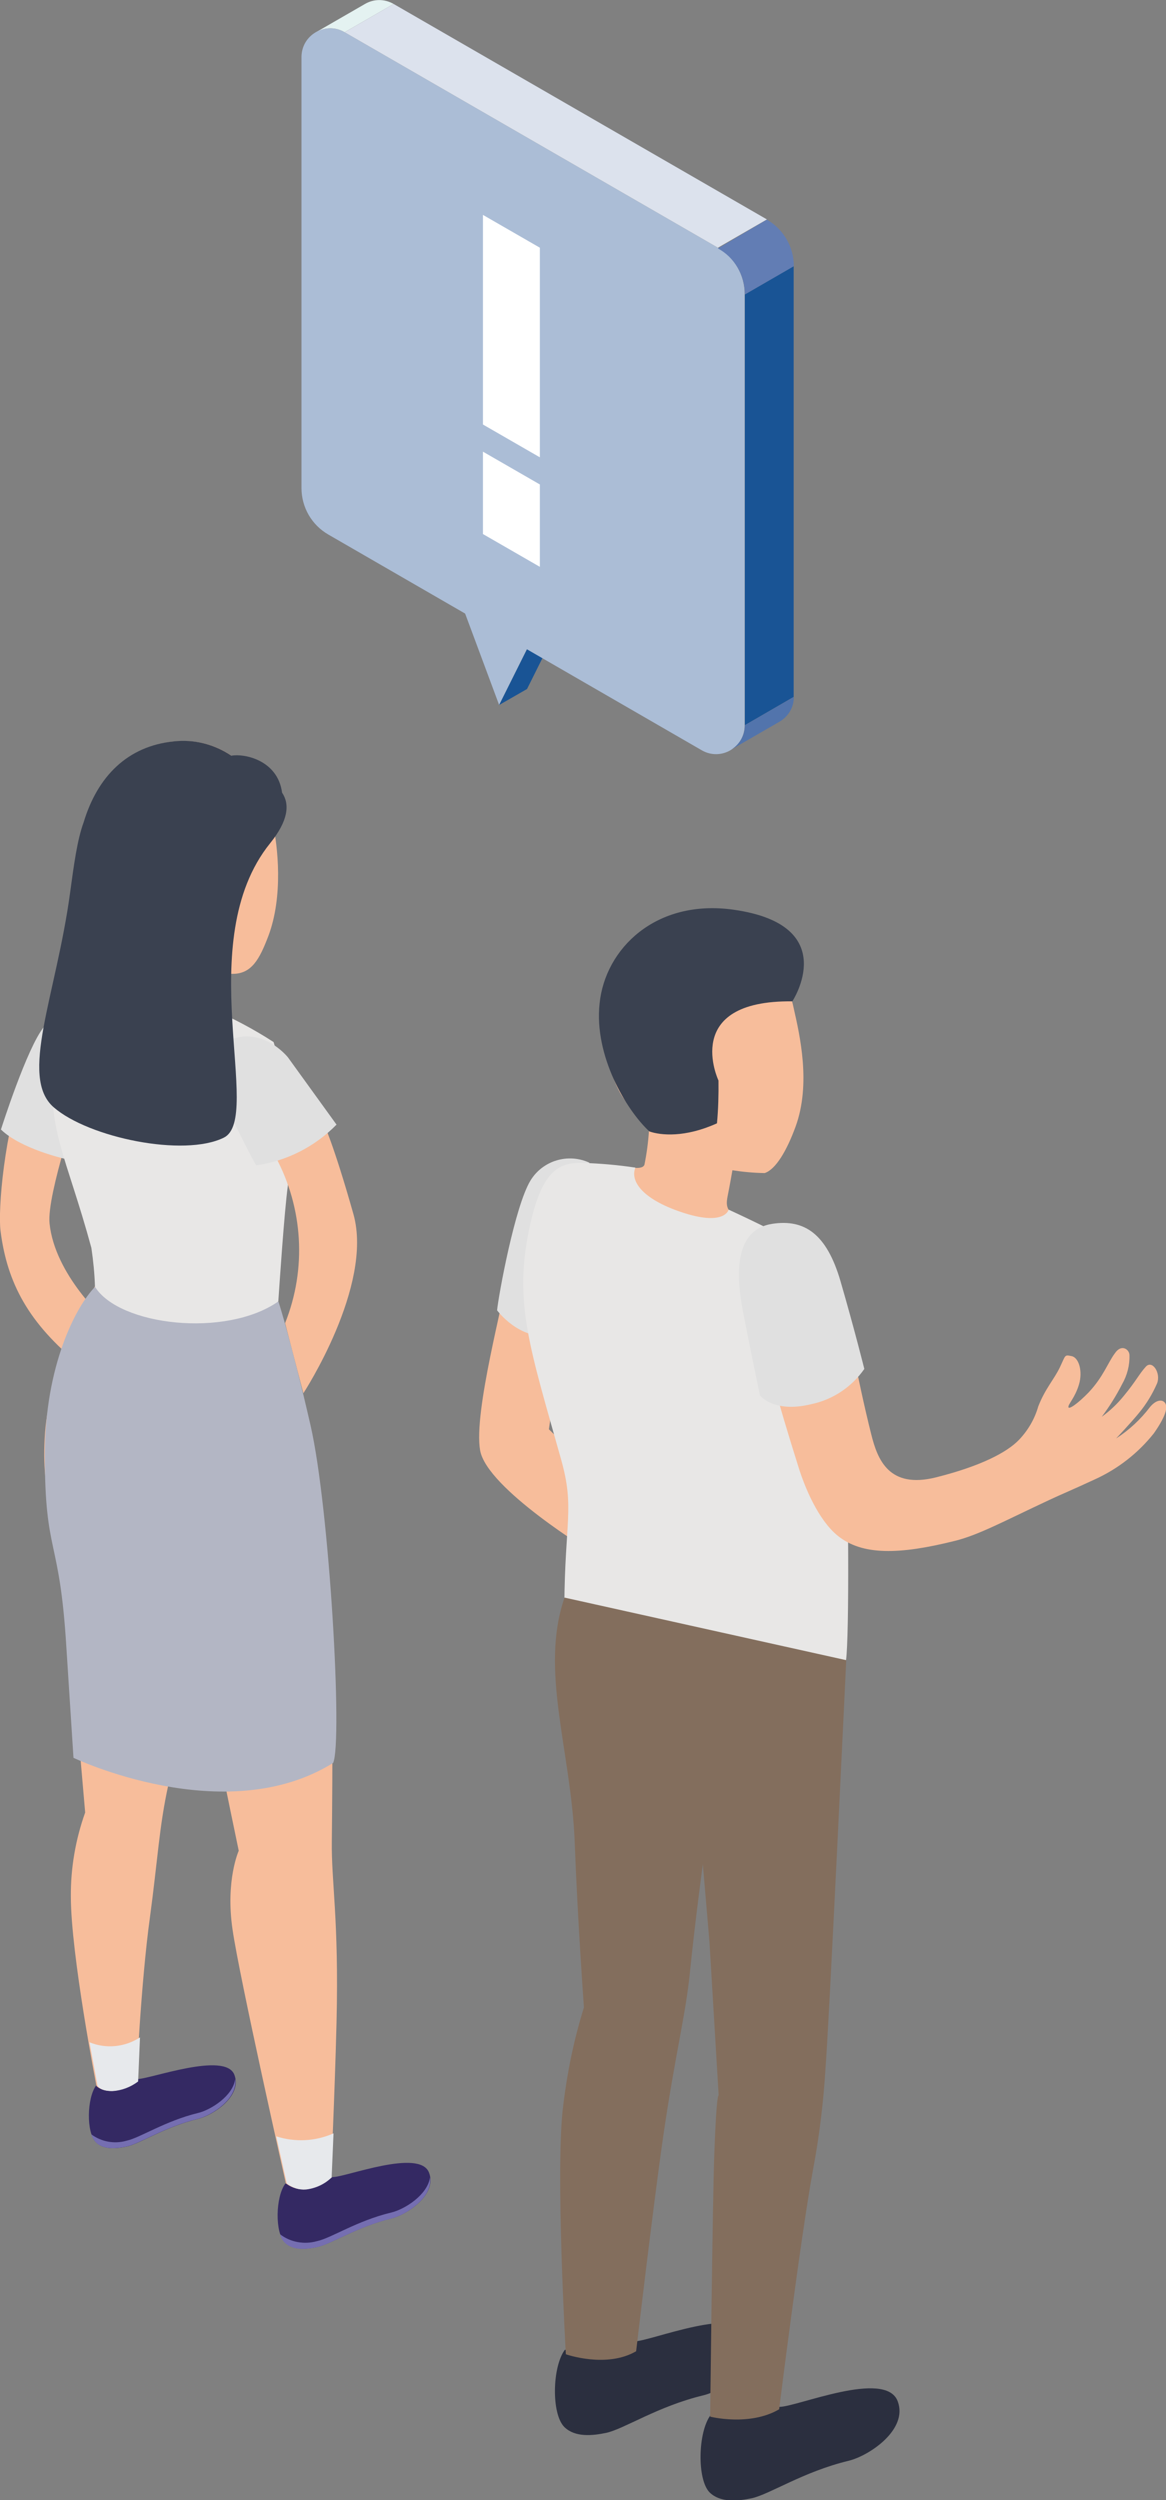 <?xml version="1.0" encoding="utf-8"?>
<!-- Generator: Adobe Illustrator 24.3.0, SVG Export Plug-In . SVG Version: 6.00 Build 0)  -->
<svg version="1.1" id="レイヤー_1" xmlns="http://www.w3.org/2000/svg" xmlns:xlink="http://www.w3.org/1999/xlink" x="0px"
	 y="0px" viewBox="0 0 61.88 132.63" style="enable-background:new 0 0 61.88 132.63;" xml:space="preserve">
<rect x="0" y="0" width="61.88" height="132.63" fill="#808080" stroke="none"/>
<style type="text/css">
	.st0{fill:#F7BD9B;}
	.st1{fill:#342963;}
	.st2{fill:#756EB1;}
	.st3{fill:#B3B6C4;}
	.st4{fill:#E0E0E0;}
	.st5{fill:#E8E7E6;}
	.st6{fill:#3A4150;}
	.st7{fill:#E7E9EC;}
	.st8{fill:#2B2F3F;}
	.st9{fill:#836E5D;}
	.st10{fill:#ABBDD6;}
	.st11{fill:#195495;}
	.st12{fill:#E4F2F1;}
	.st13{fill:#5274AC;}
	.st14{fill:#627DB4;}
	.st15{fill:#DCE2ED;}
	.st16{fill:#FFFFFF;}
</style>
<g>
	<path class="st0" d="M4.37,52.44c-1.23,0.36-1.94,1.72-3.04,4.64c-1.1,2.92-1.45,7.1-1.3,8.23c0.35,2.75,1.48,4.89,4.24,7.12
		l1.33-2.4c0,0-2.69-2.38-2.97-5.13c-0.16-1.54,1.66-6.75,1.66-6.89C4.28,57.87,4.37,52.44,4.37,52.44z"/>
	<path class="st1" d="M15.15,115.83c0.84,0.26,1.75,0.14,2.5-0.34c0.67,0.02,4.63-1.54,5.12-0.23c0.44,1.14-1.14,2.22-1.99,2.42
		c-1.84,0.45-3.21,1.37-3.95,1.52c-0.55,0.12-1.27,0.19-1.71-0.24C14.58,118.45,14.62,116.52,15.15,115.83z"/>
	<path class="st2" d="M16.82,118.89c0.76-0.16,2.11-1.08,3.95-1.52c0.71-0.17,1.93-0.94,2.05-1.87c0.17,1.06-1.26,2-2.05,2.19
		c-1.84,0.45-3.21,1.37-3.95,1.52c-0.55,0.12-1.27,0.19-1.71-0.24c-0.12-0.12-0.2-0.28-0.24-0.44
		C15.42,118.95,16.15,119.08,16.82,118.89z"/>
	<path class="st1" d="M5.11,110.62c0.73,0.25,1.54,0.13,2.17-0.33c0.65,0.02,4.69-1.49,5.16-0.22c0.42,1.11-1.1,2.13-1.92,2.33
		c-1.78,0.43-3.09,1.32-3.79,1.47c-0.53,0.11-1.22,0.19-1.64-0.23C4.57,113.13,4.61,111.28,5.11,110.62z"/>
	<path class="st2" d="M6.72,113.56c0.71-0.15,2.03-1.04,3.79-1.47c0.68-0.16,1.86-0.91,1.97-1.8c0.16,1.02-1.21,1.92-1.97,2.11
		c-1.78,0.43-3.09,1.32-3.79,1.47c-0.53,0.11-1.22,0.19-1.64-0.23c-0.11-0.12-0.19-0.27-0.24-0.42
		C5.38,113.62,6.07,113.75,6.72,113.56z"/>
	<path class="st0" d="M3.76,100.6c-0.01-1.52,0.25-3.02,0.76-4.45c0,0-0.52-6.09-0.9-10.09c-0.57-5.9-1.48-6.48-1.23-10.07
		c0.24-3.32,2.13-5.48,2.62-7.73l9.63,0.76c0,0,0.83,2.73,1.92,8.17c1.09,5.44,1.14,11.9,1.05,20.47c-0.03,2.2,0.38,4.12,0.25,9.62
		c-0.09,3.7-0.3,8.23-0.3,8.23c-1.41,1.21-2.39,0.31-2.39,0.31s-2.47-10.95-2.83-13.47c-0.38-2.6,0.33-4.17,0.33-4.17
		s-0.72-3.44-1.26-6.15c-0.66-3.3-2.28-10.43-2.28-10.43s0.28,10.96-0.2,13.11c-0.48,2.16-0.57,4.04-0.97,6.98
		c-0.49,3.55-0.72,8.75-0.72,8.75c-1.47,0.93-2.12,0.22-2.12,0.22S3.76,103.7,3.76,100.6z"/>
	<path class="st3" d="M5.05,68.26c-1.01,1.03-2.67,4.17-2.67,8.93c0,5.35,0.78,4.27,1.14,10.16l0.38,5.9c0,0,8.05,3.84,13.78,0.27
		c0.51-1.11-0.19-13.5-1.2-17.91s-1.7-6.56-1.7-6.56S7.38,71.04,5.05,68.26z"/>
	<path class="st0" d="M4.94,52.38c2.05-0.12,2.25,0.22,2.41-0.51c0.06-0.26,0.17-2.07,0.17-2.07c-0.19-0.24-0.36-0.49-0.51-0.76
		c-2.47-1.51-3.25-4.75-1.74-7.22c0.86-1.4,2.31-2.31,3.94-2.48c2.72-0.28,4.72,1.63,5.25,4.25c0.29,1.3,0.58,3.95-0.22,6.07
		c-0.46,1.2-0.88,2.04-1.96,2c-0.36-0.03-0.72-0.1-1.07-0.19c-0.06,0.5-0.08,1.01-0.06,1.52c0.03,0.52-0.06,0.79,0.97,1.42
		c1.03,0.63-1.56,1.94-3.24,1.81s-3.58-1.14-4.1-2.23C4.21,52.75,3.97,52.44,4.94,52.38z"/>
	<path class="st4" d="M3.43,61.47c0,0-2.32-0.52-3.38-1.55c0,0,1.38-4.35,2.28-5.44s1.73,5.92,1.73,5.92L3.43,61.47z"/>
	<path class="st5" d="M6.97,52.34c-0.38,0.47-0.42,1.07,1.04,1.43c1.06,0.3,2.2,0.22,3.2-0.25c1.15,0.49,2.26,1.08,3.31,1.76
		c1.26,4.11,0.24,4.64,0.76,7.59c-0.2,1.48-0.45,5.31-0.51,6.17c-2.79,1.95-8.46,1.28-9.73-0.78c-0.02-0.69-0.09-1.38-0.19-2.06
		c-1.34-4.93-2.38-6.25-2-9.97c0.21-2.13,0.38-3.2,1.52-3.77C5.05,52.23,6.56,52.32,6.97,52.34z"/>
	<path class="st0" d="M14.62,61.36c1.47,2.72,1.66,5.96,0.51,8.83l0.97,3.72c0,0,3.72-5.69,2.66-9.49
		c-1.07-3.79-1.61-4.89-1.61-4.89l-2.73-0.33L14.62,61.36z"/>
	<path class="st4" d="M13.6,61.82c1.62-0.23,3.11-0.99,4.26-2.16l-2.58-3.57c0,0-1.45-1.83-3.37-0.79c0,0-1.45,0.15,0,3.18
		C13.36,61.5,13.6,61.82,13.6,61.82z"/>
	<path class="st6" d="M14.97,42.05c-0.23-1.74-2.03-2.09-2.69-1.96c-0.9-0.61-1.98-0.88-3.06-0.76c-2.44,0.25-4.04,1.84-4.78,4.29
		c-0.34,0.92-0.52,2.26-0.72,3.74c-0.74,5.45-2.72,9.77-0.87,11.38c1.85,1.61,6.91,2.66,9.03,1.61c2.11-1.05-1.74-10.4,2.45-15.61
		C15.3,43.54,15.39,42.67,14.97,42.05z"/>
	<path class="st7" d="M17.6,115.51l0.1-2.34c-0.96,0.43-2.04,0.48-3.04,0.16l0.56,2.5c0.29,0.23,0.65,0.35,1.02,0.32
		C16.75,116.09,17.23,115.87,17.6,115.51z"/>
	<path class="st7" d="M7.33,110.42l0.1-2.34c-0.8,0.52-1.8,0.62-2.68,0.26l0.42,2.28c0,0,0.08,0.31,0.8,0.31
		C6.46,110.9,6.93,110.72,7.33,110.42z"/>
</g>
<g>
	<path class="st0" d="M26.93,67.56c-0.16,1.38-1.81,7.34-1.45,9.38s5.98,5.44,5.98,5.44l0.78-3.5l-3.11-3.06l0.84-5.79L26.93,67.56z
		"/>
	<path class="st4" d="M31.28,61.68c-1.13-0.52-2.48-0.12-3.13,0.95c-0.83,1.37-1.69,6.08-1.77,6.88c0,0,1.17,1.61,2.91,1.34
		L31.28,61.68z"/>
	<path class="st8" d="M37.71,128.12c1.22,0.34,2.53,0.18,3.64-0.44c0.88,0.03,5.64-2.01,6.29-0.3c0.57,1.5-1.5,2.89-2.6,3.16
		c-2.41,0.58-4.19,1.78-5.15,1.99c-0.72,0.15-1.65,0.25-2.23-0.31C36.98,131.53,37.04,129.01,37.71,128.12z"/>
	<path class="st8" d="M29.98,124.65c1.23,0.34,2.53,0.18,3.65-0.44c0.87,0.02,5.64-2.01,6.29-0.3c0.57,1.5-1.49,2.89-2.6,3.16
		c-2.41,0.58-4.19,1.78-5.15,1.99c-0.72,0.15-1.65,0.25-2.22-0.31C29.25,128.05,29.31,125.54,29.98,124.65z"/>
	<path class="st0" d="M32.07,61.79c1.14,0.05,1.98,0.35,2.13,0c0.12-0.59,0.2-1.19,0.24-1.79c-0.13-0.33-0.24-0.68-0.24-0.68
		c-1.43-0.88-1.88-2.43-2.07-4.23c-0.32-3.07,1.34-5.76,4.42-6.09c2.89-0.3,5.01,1.73,5.58,4.52c0.31,1.38,0.92,3.98,0.09,6.25
		c-0.46,1.26-1.05,2.27-1.64,2.46c-0.57-0.01-1.14-0.06-1.71-0.15l0,0c0,0-0.15,0.86-0.26,1.4c-0.1,0.55-0.07,0.84,1.03,1.51
		c1.09,0.67-1.65,2.06-3.44,1.92c-1.79-0.14-3.81-1.22-4.36-2.38C31.24,63.25,31.29,61.73,32.07,61.79z"/>
	<path class="st5" d="M33.72,61.94c-0.31,0.78,0.49,1.75,2.62,2.42c2.14,0.67,2.33-0.19,2.33-0.19s3.13,1.43,4.15,2.14
		c1.29,0.89,1.85,3.5,2.03,7.87c0.2,5.05,0.22,12.59,0.05,13.89c0,0-2.4,2.39-5.47,2.14c-3.07-0.25-8.23-2.97-9.48-5.05
		c0.03-4.45,0.55-5.17-0.17-7.73c-1.64-5.86-2.51-8.26-1.71-12.16c0.66-3.21,1.59-3.61,2.86-3.58
		C31.86,61.72,32.79,61.8,33.72,61.94z"/>
	<path class="st0" d="M49.68,78.37c-2.51,0.63-3.11-0.95-3.44-2.27c-0.8-3.18-1.23-6.06-1.83-7.86c-0.7-2.13-1.44-2.47-2.48-2.88
		c-1.21-0.49-2.26,0.54-1.85,3.25c0.48,3.21,1.11,5.44,2.31,9.26c0.31,0.99,1.02,2.75,2.07,3.6c1.3,1.05,3.26,1.01,6.22,0.27
		c1.26-0.31,2.65-1.07,5.03-2.18c0.64-0.3,1.14-0.5,2.37-1.07c1.24-0.56,2.32-1.4,3.16-2.46c0.65-0.93,0.73-1.37,0.6-1.59
		c-0.13-0.21-0.46-0.21-0.8,0.19c-0.5,0.66-1.11,1.23-1.81,1.68c0,0,0.78-0.82,1.22-1.36c0.39-0.47,0.71-1,0.95-1.55
		c0.23-0.54-0.24-1.28-0.59-0.9c-0.35,0.38-0.53,0.78-1.17,1.55c-0.34,0.42-0.73,0.79-1.17,1.11c0.41-0.55,0.77-1.12,1.08-1.73
		c0.27-0.47,0.41-1.01,0.39-1.55c0-0.28-0.42-0.62-0.78-0.08c-0.37,0.5-0.61,1.24-1.38,2.06c-0.58,0.6-1.07,0.94-1.08,0.78
		s0.35-0.49,0.56-1.19c0.21-0.7,0-1.43-0.39-1.51c-0.39-0.08-0.31-0.06-0.62,0.59s-0.78,1.13-1.15,2.08
		c-0.19,0.67-0.55,1.28-1.03,1.78C53.44,77.04,52.07,77.77,49.68,78.37z"/>
	<path class="st4" d="M41,64.92c1.68-0.25,2.87,0.51,3.61,3.06s1.26,4.64,1.26,4.64c-0.67,0.96-1.67,1.63-2.82,1.87
		c-2.01,0.49-2.72-0.47-2.72-0.47s-0.56-2.67-0.91-4.49C39.08,67.7,38.92,65.23,41,64.92z"/>
	<path class="st6" d="M42.05,53.12c0,0,2.66-4.04-3.11-4.86c-4.14-0.59-6.83,2.07-7.12,4.98c-0.3,2.76,1.41,5.64,2.64,6.78
		c0.6,0.21,1.89,0.34,3.59-0.43c0.07-0.75,0.09-1.51,0.08-2.27C38.13,57.32,36.11,53.05,42.05,53.12z"/>
	<path class="st9" d="M29.89,111.7c0.21-1.77,0.57-3.51,1.1-5.21c0,0-0.33-4.5-0.49-8.77c-0.19-4.84-1.87-9.11-0.54-12.97
		l14.95,3.32c0,0-0.91,19.31-1.1,21.65c-0.11,1.82-0.33,3.63-0.67,5.42c-0.68,3.75-1.79,12.67-1.79,12.67
		c-1.58,0.92-3.66,0.39-3.66,0.39s0.12-11.27,0.22-13.99c0.12-3.3,0.23-3.05,0.23-3.05l-0.49-8.17L37.3,98.9c0,0-0.41,3-0.68,5.68
		c-0.23,2.33-0.8,4.45-1.43,8.8c-0.54,3.77-1.43,11.35-1.43,11.35c-1.58,0.92-3.73,0.16-3.73,0.16S29.46,114.98,29.89,111.7z"/>
</g>
<g>
	<polygon class="st10" points="29.44,31.49 22.88,27.7 26.49,37.4 	"/>
	<polygon class="st11" points="29.44,31.49 30.92,30.64 27.97,36.55 26.49,37.4 	"/>
	<path class="st10" d="M38.1,13.14L18.29,1.71C17.27,1.12,16,1.85,16,3.03v22.86c0,1.02,0.54,1.96,1.43,2.47l19.81,11.44
		c1.02,0.59,2.28-0.15,2.28-1.32V15.62C39.53,14.6,38.98,13.65,38.1,13.14z"/>
	<path class="st12" d="M18.29,1.71l2.6-1.5c-0.51-0.29-1.07-0.26-1.52,0l-2.6,1.5C17.21,1.45,17.78,1.41,18.29,1.71z"/>
	<polygon class="st11" points="39.53,15.62 42.12,14.12 42.12,36.97 39.53,38.47 	"/>
	<path class="st13" d="M39.53,38.47c0,0.59-0.32,1.07-0.77,1.32l2.6-1.5c0.45-0.26,0.77-0.73,0.77-1.32L39.53,38.47"/>
	<path class="st14" d="M39.53,15.62l2.6-1.5c0-1.02-0.55-1.96-1.43-2.47l-2.6,1.53C38.98,13.65,39.53,14.6,39.53,15.62z"/>
	<polygon class="st15" points="40.7,11.64 38.1,13.14 18.29,1.71 20.89,0.21 	"/>
	<polygon class="st16" points="28.65,25.7 25.63,23.96 25.63,28.33 28.65,30.07 	"/>
	<polygon class="st16" points="28.65,13.14 25.63,11.4 25.63,22.52 28.65,24.26 	"/>
</g>
</svg>
